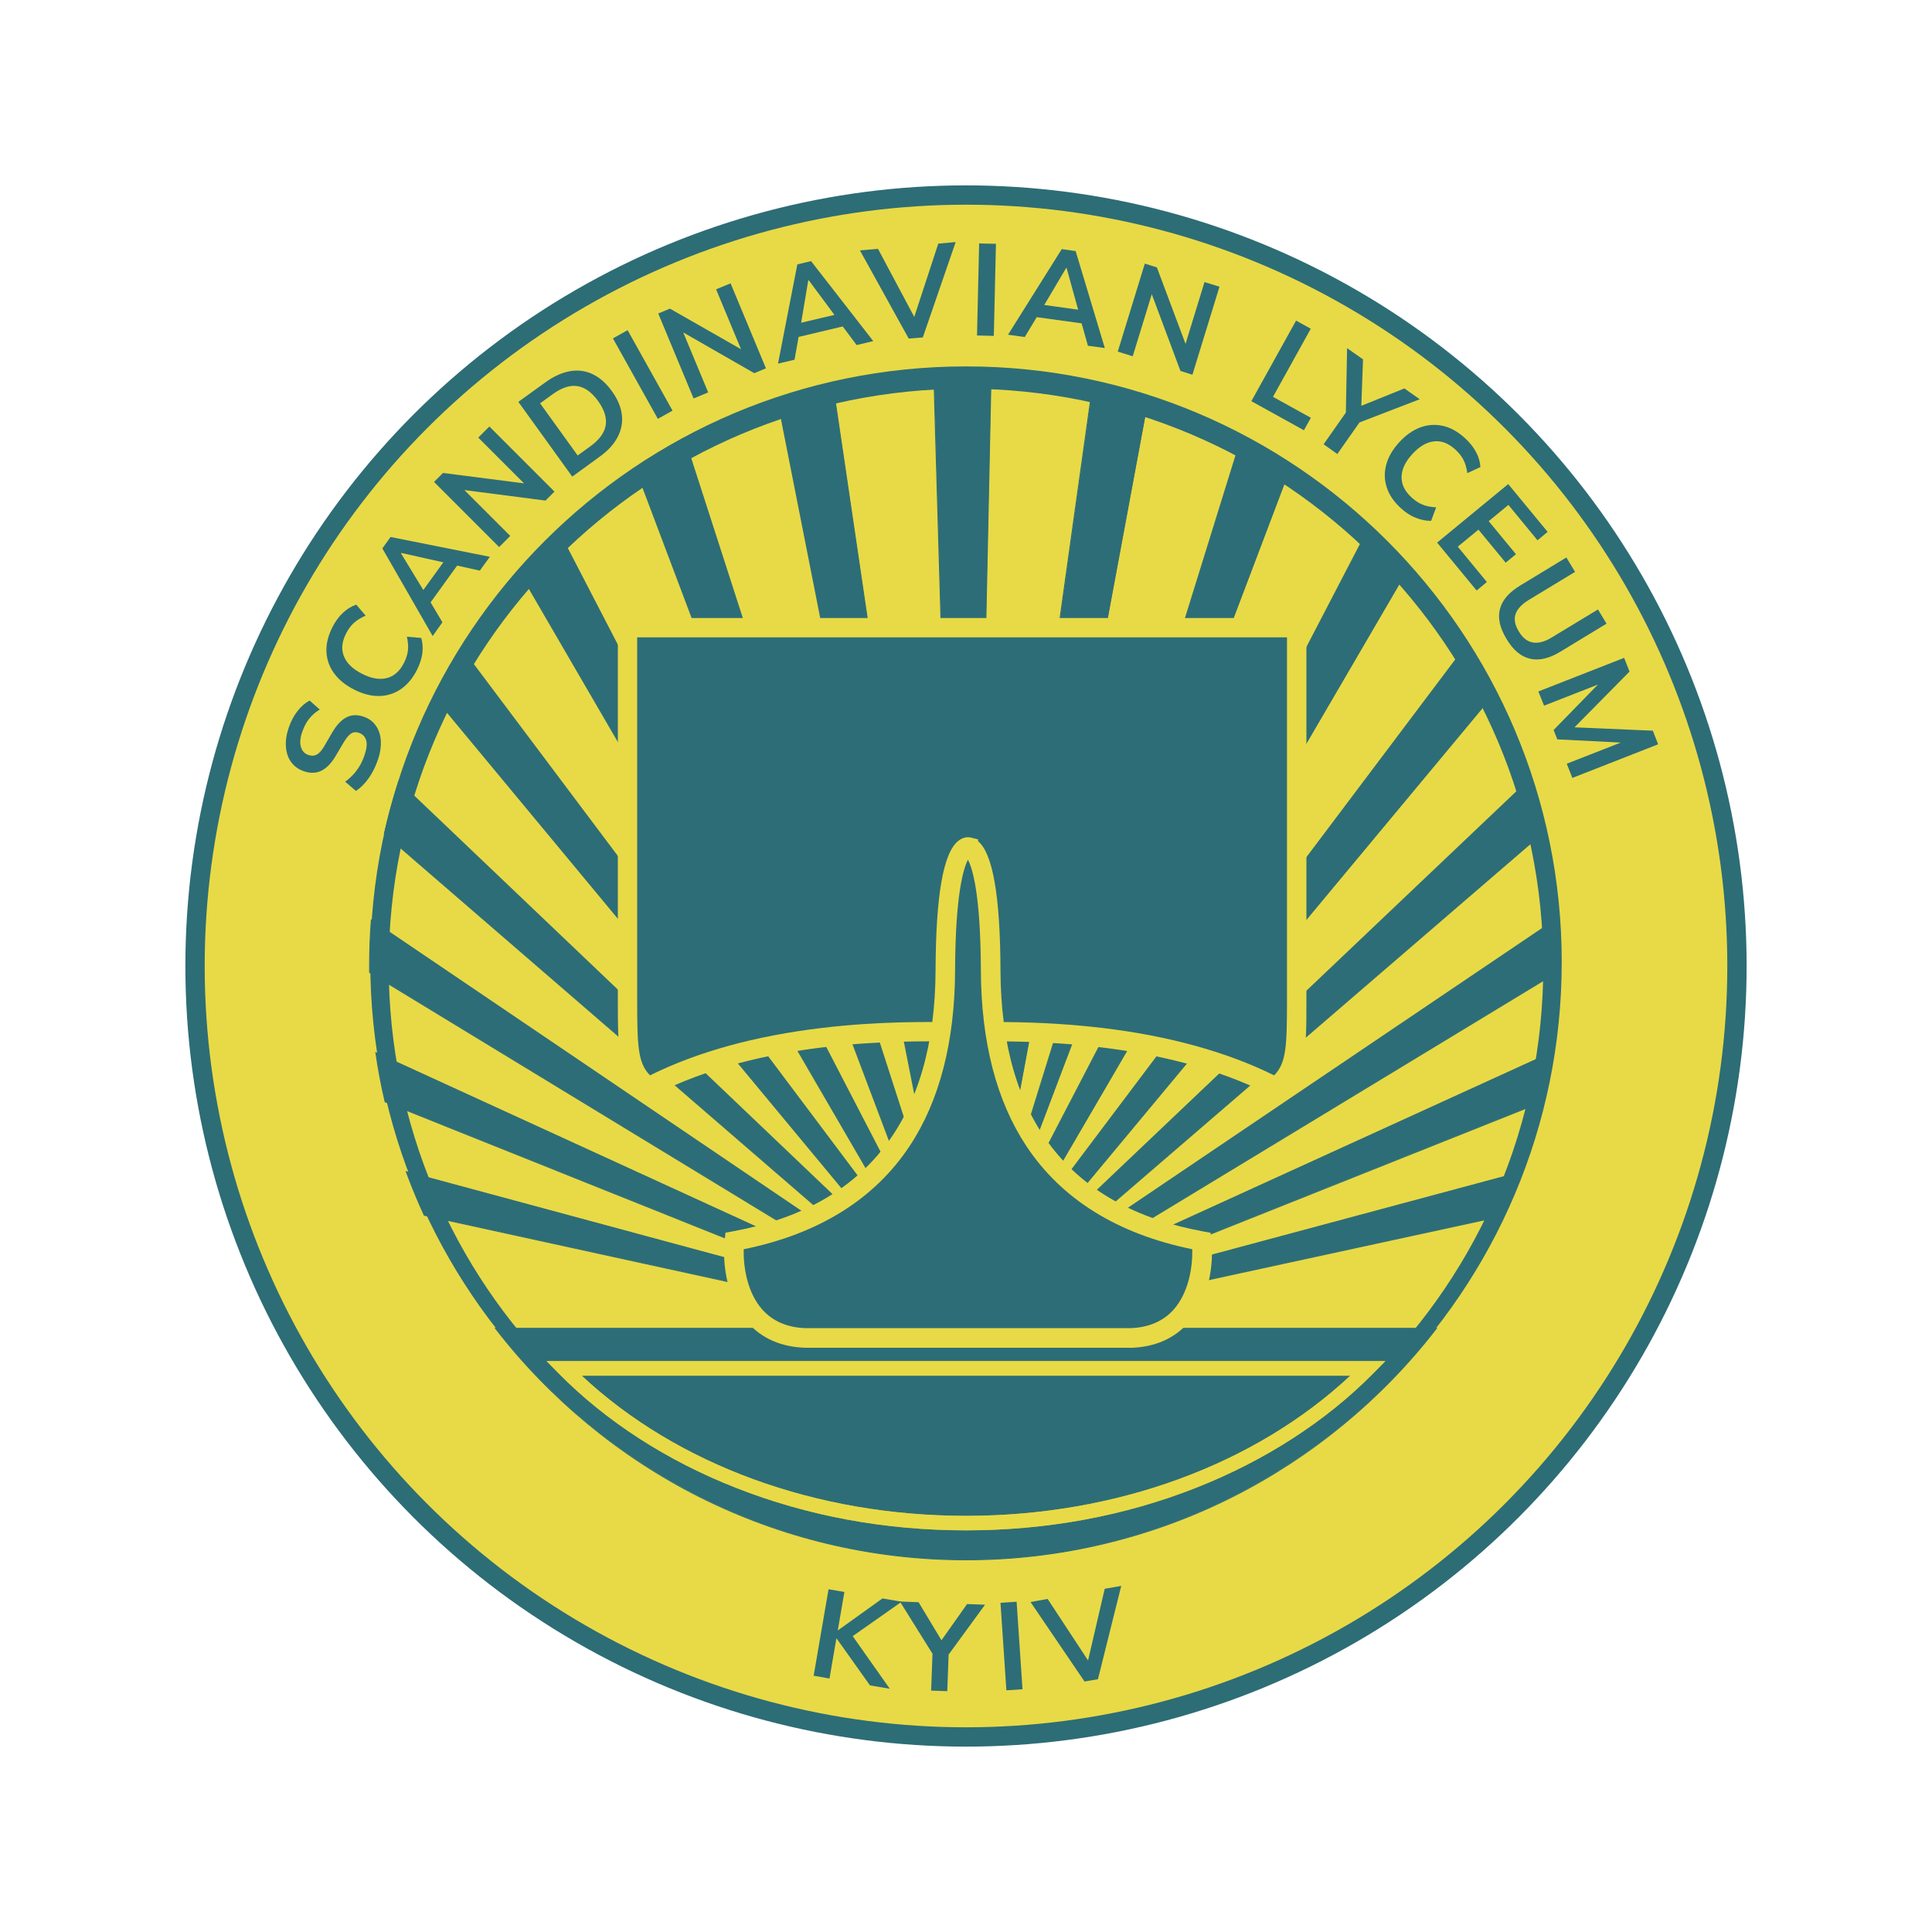 <?xml version="1.0" encoding="utf-8"?>
<!-- Generator: Adobe Illustrator 27.4.1, SVG Export Plug-In . SVG Version: 6.00 Build 0)  -->
<svg version="1.1" id="Київ" xmlns="http://www.w3.org/2000/svg" xmlns:xlink="http://www.w3.org/1999/xlink" x="0px" y="0px"
	 viewBox="0 0 2000 2000" style="enable-background:new 0 0 2000 2000;" xml:space="preserve">
<style type="text/css">
	.st0{fill:#E8DA46;stroke:#2D6D76;stroke-width:20;stroke-miterlimit:10;}
	.st1{fill:#2D6D77;}
	.st2{fill:#C6B92C;}
	.st3{fill:#E8DA46;}
	.st4{fill-rule:evenodd;clip-rule:evenodd;fill:#2D6D77;}
</style>
<circle id="фон" class="st0" cx="1000" cy="1000" r="798.1"/>
<g id="вода">
	<g>
		<g>
			<path class="st1" d="M513,1375.1c112.4,145.7,288.8,239.6,487,239.6s374.6-93.9,487-239.6H513z"/>
			<path class="st1" d="M1000,1615.2c-48.7,0-97.2-5.7-144.1-17c-45.6-10.9-90-27.2-131.9-48.2c-82.1-41.3-155.2-101.6-211.5-174.6
				l-0.6-0.8h976.1l-0.6,0.8c-56.3,73-129.4,133.3-211.5,174.6c-41.9,21.1-86.3,37.3-131.9,48.2
				C1097.2,1609.5,1048.7,1615.2,1000,1615.2z M514,1375.6c117.4,151.7,294.5,238.6,486,238.6s368.7-87,486-238.6H514z"/>
		</g>
	</g>
</g>
<g>
	<g>
		<g>
			<path class="st2" d="M1000,1584.2c-83.8,0-164-14.8-238.4-44.1c-71.1-27.9-134.4-68.8-183.2-118.3l-12.6-12.8h868.3l-12.6,12.8
				c-48.8,49.4-112.1,90.3-183.2,118.3C1164,1569.4,1083.8,1584.2,1000,1584.2z M602.2,1424.1c98.8,92.4,242.6,145.1,397.8,145.1
				s298.9-52.7,397.8-145.1H602.2z"/>
		</g>
	</g>
	<g>
		<g>
			<path class="st3" d="M1000,1584.2c-83.8,0-164-14.8-238.4-44.1c-71.1-27.9-134.4-68.8-183.2-118.3l-12.6-12.8h868.3l-12.6,12.8
				c-48.8,49.4-112.1,90.3-183.2,118.3C1164,1569.4,1083.8,1584.2,1000,1584.2z M602.2,1424.1c98.8,92.4,242.6,145.1,397.8,145.1
				s298.9-52.7,397.8-145.1H602.2z"/>
		</g>
	</g>
</g>
<g id="Лучи">
	<g>
		<path class="st1" d="M984.1,1377.7l-1,1.4l0.8,0.7l-0.8,1.5l0.9,0.5l-0.5,1.6l1,0.4l-0.3,1.7l10.5,1.8l1-5.2l0.2,5.2h10.6l0-1.7
			l1.1-0.2l-0.3-1.7l1-0.3l-0.5-1.6l0.9-0.5l-0.8-1.5l0.8-0.7l-1-1.4l0.3-0.3l548.8-119.1c6.8-14.8,13.1-29.9,18.8-45.3L1083.6,1345
			l514-205c3.9-16.8,7.1-33.8,9.6-51.1l-530.5,242.1l536.9-325.7c0-1.8,0-3.6,0-5.4c0-16.5-0.7-32.8-1.9-48.9l-544.2,367.4
			L1598,861.6c-4.2-18.4-9.3-36.4-15.1-54.1l-526.5,500.1L1546,719.1c-8.8-17.1-18.3-33.7-28.6-49.8l-473.7,629.3l413.5-708.7
			c-13-14.5-26.6-28.4-40.9-41.6l-386.6,743.6l305.8-806.9c-16.4-10.8-33.3-20.8-50.8-29.9l-258.4,832.5l162.2-873.1
			c-18.7-6.1-37.8-11.3-57.2-15.5L1007,1286l19.1-900.9c-9.3-0.4-18.6-0.6-28-0.6c-10.5,0-21,0.3-31.4,0.8l26.3,900.5L862.4,399.5
			c-19.4,4.4-38.4,9.6-57.1,15.8l172.3,872.2L709.3,456.3c-17.4,9.3-34.3,19.3-50.6,30.1l303.9,805.3L578.3,549.9
			c-14.2,13.3-27.8,27.2-40.7,41.7l410.9,706.8L477.7,671.1c-10.2,16.1-19.7,32.7-28.4,49.8l486.4,586.4l-523-498.3
			c-5.8,17.7-10.7,35.7-14.9,54.1l526.8,455.1l-540.2-366c-1.2,15.7-1.8,31.7-1.8,47.7c0,2.2,0,4.3,0,6.5l532.8,324.3l-526.4-241.2
			c2.5,17.2,5.7,34.2,9.6,50.9l509.8,204.2l-488.1-131.8c5.7,15.3,11.9,30.4,18.7,45.1l544.4,119L984.1,1377.7z"/>
		<path class="st1" d="M995.2,1387.8l-11.4-1.9l0.3-1.8l-1.1-0.4l0.6-1.7l-1-0.5l0.8-1.6l-0.9-0.7l1.1-1.4l-0.2-0.3l-544.5-119
			l-0.1-0.2c-6.8-14.8-13.1-30-18.7-45.2l-0.3-0.9l0.9,0.3l479.8,129.6L398.3,1141l-0.1-0.3c-3.9-16.7-7.2-33.9-9.6-50.9l-0.1-0.9
			l0.8,0.4l518.6,237.6l-525.8-320l0-0.3c0-2.2,0-4.3,0-6.5c0-15.9,0.6-31.9,1.8-47.7l0.1-0.9l533.9,361.7L397.3,863.3l0.1-0.3
			c4.1-18.2,9.2-36.4,14.9-54.1l0.2-0.8l0.6,0.5l516.8,492.4L448.7,721l0.1-0.3c8.6-16.9,18.2-33.7,28.4-49.9l0.4-0.6l466.1,621.1
			L536.9,591.5l0.2-0.3c12.8-14.5,26.5-28.5,40.7-41.8l0.5-0.4l0.3,0.6l380.4,734.3l-301-797.7l0.3-0.2c16.3-10.8,33.4-21,50.7-30.2
			l0.5-0.3l0.2,0.6l265.6,823.1L804.7,414.9l0.4-0.1c18.7-6.2,37.9-11.5,57.1-15.8l0.5-0.1l129.5,878.3l-26.1-892.4l0.5,0
			c10.4-0.5,21-0.8,31.4-0.8c9.1,0,18.6,0.2,28,0.6l0.5,0l0,0.5l-18.9,892.4l123.1-879.2l0.5,0.1c19.3,4.3,38.6,9.5,57.2,15.6
			l0.4,0.1l-160.7,865.2l256.1-824.9l0.5,0.3c17.3,9.1,34.4,19.2,50.8,30l0.3,0.2l-0.1,0.4l-302.8,798.9l383-736.7l0.5,0.4
			c14.2,13.2,28,27.2,40.9,41.6l0.2,0.3l-0.2,0.3l-409.2,701.4l469-623l0.4,0.6c10.3,16.1,19.9,32.9,28.6,49.8l0.2,0.3l-0.2,0.3
			l-484.1,581.9l520.9-494.8l0.2,0.8c5.8,17.8,10.9,36,15.1,54.1l0.1,0.3l-0.2,0.2l-524,451.4l537.8-363.2l0.1,0.9
			c1.3,16.3,1.9,32.7,1.9,49c0,1.4,0,2.9,0,4.3l0,1.4l-529.9,321.4l523.6-238.9l-0.1,0.9c-2.5,17.1-5.7,34.3-9.6,51.1l-0.1,0.3
			l-0.2,0.1l-506.1,201.8l484.9-130.2l-0.3,0.9c-5.6,15.3-12,30.5-18.8,45.4l-0.1,0.2l-0.2,0.1l-548.5,119l1,1.4l-0.9,0.7l0.8,1.6
			l-1,0.5l0.6,1.7l-1.1,0.4l0.3,1.8l-1.1,0.2l0,1.8h-11.6l0-1.3L995.2,1387.8z M996.5,1386.8h9.7l0-1.6l1-0.2l-0.2-1.6l0.9-0.3
			l-0.5-1.6l0.9-0.5l-0.8-1.5l0.8-0.6l-1-1.3l0.7-0.7l0.2,0l548.5-119c6.7-14.4,12.8-29.3,18.4-44.2l-491.2,131.9l-0.3-0.9
			l513.7-204.9c3.8-16.4,7-33.1,9.4-49.9l-529.7,241.7l-0.5-0.9l536.7-325.6l0-0.8c0-1.4,0-2.9,0-4.3c0-15.9-0.6-32.1-1.9-48
			l-543.5,367l-0.6-0.8l530.2-456.7c-4.1-17.8-9.1-35.6-14.8-53l-525.9,499.6l-0.7-0.7l489.3-588.2c-8.5-16.6-18-33-28-48.8
			l-473.3,628.7l-0.8-0.6L1456.5,590c-12.7-14.2-26.2-27.9-40.1-40.9L1030,1292.2l-0.9-0.4l305.7-806.5
			c-16.1-10.6-32.9-20.5-49.9-29.4l-258.3,831.9l-1-0.2l162.1-872.7c-18.4-5.9-37.3-11.1-56.2-15.3l-124.2,886.5l-1-0.1l19.1-900.4
			c-9.3-0.4-18.5-0.6-27.5-0.6c-10.2,0-20.6,0.3-30.8,0.8l26.3,900l-1,0.1L862,400.1c-18.9,4.3-37.8,9.5-56.1,15.5L978,1287.4
			l-1,0.2L709,457c-17,9-33.7,19-49.7,29.6l303.7,805l-0.9,0.4l-384-741.3c-13.9,13-27.3,26.8-39.9,41l410.7,706.5l-0.8,0.6
			L477.8,672c-10,15.8-19.4,32.3-27.8,48.9L936.1,1307l-0.7,0.7L413,810c-5.6,17.3-10.5,35.1-14.6,53l526.5,454.9l-0.6,0.8
			L384.8,953.2c-1.2,15.5-1.8,31.2-1.8,46.8c0,2.1,0,4.2,0,6.2l532.6,324.2l-0.5,0.9l-525.5-240.8c2.5,16.7,5.6,33.4,9.4,49.7
			l509.5,204.1l-0.3,0.9l-487.1-131.6c5.5,14.8,11.6,29.6,18.3,44l544.3,119l1,1.1l-1,1.3l0.8,0.6l-0.8,1.5l0.9,0.5l-0.5,1.6
			l0.9,0.3l-0.2,1.6l9.5,1.6l1.8-9.1L996.5,1386.8z"/>
	</g>
</g>
<path id="Круг" class="st1" d="M1000,379.3c-340.6,0-616.7,276.1-616.7,616.7s276.1,616.7,616.7,616.7s616.7-276.1,616.7-616.7
	S1340.6,379.3,1000,379.3z M1000,1597.6c-330,0-597.6-267.6-597.6-597.6S670,402.4,1000,402.4S1597.6,670,1597.6,1000
	S1330,1597.6,1000,1597.6z"/>
<g id="Парус">
	<g>
		<path class="st4" d="M649.6,649.8v383c0,54.9,0,75.2,21.8,92.4c115.4-59.8,262.4-57.7,313.5-57c4.5,0.1,8.2,0.1,11.1,0.1
			s6.7-0.1,11.1-0.1c51.1-0.7,198.1-2.8,313.5,57c21.8-17.3,21.8-37.6,21.8-92.4v-383H996H649.6z"/>
		<path class="st3" d="M1321.7,1137.1l-5.7-3c-113.2-58.6-260.4-56.6-308.7-55.9l-0.2,0c-4.4,0.1-8.2,0.1-11.1,0.1
			c-3,0-6.7-0.1-11.1-0.1l-0.2,0c-48.4-0.7-195.6-2.8-308.7,55.9l-5.7,3l-5.1-4c-25.6-20.3-25.6-43.7-25.6-100.3v-393h712.8v393
			c0,56.6,0,80-25.6,100.3L1321.7,1137.1z M1032,1058c27.7,0,65.8,1,108.9,6.1c69,8.2,128.9,24.8,178.1,49.1
			c12.7-12.9,13.3-30.2,13.3-80.4v-373H659.6v373c0,50.2,0.6,67.5,13.3,80.4c49.2-24.4,109.1-40.9,178.1-49.1
			c58.2-6.9,107.5-6.3,134-5.9l0.2,0c4.3,0.1,8,0.1,10.8,0.1c2.8,0,6.5-0.1,10.8-0.1l0.2,0C1013.9,1058.1,1022.3,1058,1032,1058z"/>
	</g>
</g>
<g id="Мачта">
	<g>
		<path class="st4" d="M1002.3,876.9c0,0-23.2-5.5-23.8,127.6c-0.5,127.6-47.6,248.8-218.3,280.2c-3.3,32.7,6.9,98.6,74,100.3h167.4
			v0h168c67.2-1.7,77.4-67.6,74-100.3c-170.6-31.4-217.7-152.7-218.3-280.2C1025.1,883.6,1005.9,877.1,1002.3,876.9L1002.3,876.9z"
			/>
		<path class="st3" d="M1169.9,1395.2l-335.8,0c-25.2-0.7-45.5-9.5-60.3-26.3c-21.3-24.2-26.2-59.9-23.6-85.2l0.8-7.6l7.5-1.4
			c138.7-25.5,209.3-116.5,210-270.3c0.3-77.9,8-121.7,23.6-134c4.7-3.7,9.1-3.9,11.5-3.6c1.2,0.1,2.4,0.4,3.5,0.8l5.4,1.3v1.9
			c15.3,12.8,22.9,56.9,23.2,133.7c0.6,153.8,71.3,244.8,210,270.3l7.5,1.4l0.8,7.6c2.6,25.3-2.3,61-23.6,85.2
			c-14.8,16.8-35,25.6-60.3,26.3L1169.9,1395.2z M1011.9,1374.9h157.7c19.3-0.5,34.6-7.1,45.5-19.4c15-17.1,19.6-42.7,19.1-62.3
			c-77.6-15.9-135.3-51.8-171.8-106.9c-30.9-46.7-46.7-107.9-47-181.7c-0.3-79.8-8.9-106.3-13.4-114.6c-4.4,8.4-13,34.8-13.3,114.6
			c-0.3,73.8-16.1,135-47,181.7c-36.4,55.1-94.2,91.1-171.8,106.9c-0.5,19.6,4.1,45.3,19.1,62.3c10.9,12.3,26.2,18.9,45.4,19.4
			L1011.9,1374.9L1011.9,1374.9z"/>
	</g>
</g>
<g>
	<path class="st1" d="M391.1,786.8c-2.5,7.2-5.7,13.6-9.6,19c-3.9,5.5-8.3,9.8-13,13l-11.2-9.6c3-2.2,5.8-4.6,8.3-7.3
		c2.5-2.7,4.7-5.7,6.7-9c2-3.3,3.6-7,5-11c2.3-6.7,2.9-12,1.7-15.7c-1.2-3.7-3.6-6.2-7.2-7.5c-3.2-1.1-5.9-0.9-8.3,0.6
		c-2.4,1.5-5,4.7-7.9,9.5l-7.9,13.4c-4.5,7.7-9.5,12.9-14.9,15.6c-5.4,2.7-11.5,2.9-18.2,0.6c-5.6-1.9-10-5.1-13.2-9.5
		c-3.2-4.4-5-9.7-5.4-15.9c-0.5-6.2,0.5-12.8,3-20c2.2-6.4,5.1-12,8.9-16.8c3.7-4.8,7.9-8.5,12.6-11l10.5,9.3c-4.3,2.6-8,5.8-11,9.6
		c-3,3.8-5.4,8.4-7.2,13.8c-2.1,6-2.5,11.1-1.3,15.3c1.2,4.2,3.8,7,7.9,8.4c3.2,1.1,6,0.9,8.6-0.5c2.6-1.4,5.3-4.5,8-9.2l7.7-13.3
		c4.6-7.9,9.6-13.3,14.9-16c5.3-2.7,11.2-3,17.8-0.7c5.4,1.8,9.6,4.9,12.6,9.2c3.1,4.3,4.8,9.5,5.2,15.5
		C394.6,772.9,393.6,779.6,391.1,786.8z"/>
	<path class="st1" d="M431.4,693.9c-4.5,8.8-10.2,15.4-17,19.9c-6.8,4.4-14.3,6.7-22.6,6.7c-8.3,0-16.8-2.3-25.7-6.9
		c-8.9-4.6-15.7-10.2-20.5-16.9c-4.8-6.7-7.3-14.1-7.7-22.2c-0.3-8.1,1.8-16.6,6.3-25.4c3-5.9,6.6-10.8,10.8-14.7
		c4.1-3.9,8.7-6.7,13.8-8.5l9.7,11.4c-5,2.2-9,4.7-12.1,7.5c-3.1,2.8-5.8,6.4-8.1,10.9c-4.4,8.6-5.2,16.4-2.3,23.6
		c2.8,7.2,9,13.2,18.6,18.1c9.5,4.9,18.1,6.4,25.6,4.6c7.5-1.8,13.5-7,17.9-15.6c2.3-4.5,3.7-8.8,4.2-13s0.1-8.9-1.1-14.3l14.9,1.3
		c1.4,5.1,1.8,10.5,1.1,16.1C436.3,682.2,434.5,688,431.4,693.9z"/>
	<path class="st1" d="M447.9,658.4l-52.1-90.7l8.5-11.8l102.8,20.5l-10.4,14.3l-28.5-6.3l7.9-2.9l-33.4,46.3l0.4-8.7l14.9,25.1
		L447.9,658.4z M415.1,572.8l25.5,41.9l-5.5,0.4l26.6-36.8l1.7,4.8l-48-10.7L415.1,572.8z"/>
	<path class="st1" d="M516.7,566.3l-67.4-67.4l9.3-9.3l89.6,11.5l-2.5,2.5l-50.6-50.6l11.5-11.5l67.4,67.4l-9.3,9.3l-89.5-11.6
		l2.4-2.4l50.6,50.6L516.7,566.3z"/>
	<path class="st1" d="M592.4,493.4L536.6,416l28-20.2c8.8-6.4,17.4-10.2,25.7-11.6c8.3-1.4,16.1-0.3,23.3,3.2
		c7.3,3.5,13.9,9.3,19.8,17.5c5.9,8.1,9.3,16.2,10.3,24.2c1,8-0.4,15.8-4.3,23.3c-3.9,7.5-10.2,14.4-19.1,20.7L592.4,493.4z
		 M598,471.5l13-9.4c9.3-6.7,14.7-14,16-21.7c1.3-7.7-1.3-16.1-7.8-25.2c-6.6-9.1-13.7-14.3-21.5-15.5c-7.7-1.2-16.2,1.6-25.6,8.4
		l-13,9.4L598,471.5z"/>
	<path class="st1" d="M681,433.6l-46.5-83.3l15.2-8.5l46.5,83.3L681,433.6z"/>
	<path class="st1" d="M718,412.5l-36.6-88l12.1-5l78.5,44.8l-3.2,1.3l-27.5-66.1l15-6.2l36.6,88l-12.1,5l-78.3-44.9l3.1-1.3
		l27.5,66.1L718,412.5z"/>
	<path class="st1" d="M805.4,376.4l20-102.7l14.2-3.4l64.4,82.8l-17.2,4.1l-17.5-23.4l7.9,3L821.6,350l6-6.3l-5.1,28.7L805.4,376.4z
		 M836.7,290.3l-8.1,48.3l-4.4-3.3l44.1-10.4l-1.8,4.7l-29.3-39.5L836.7,290.3z"/>
	<path class="st1" d="M940.7,350.5l-50.5-91.3l18.7-1.6l40.9,76.8l-5.6,0.5l27.1-82.7l18-1.6l-34,98.7L940.7,350.5z"/>
	<path class="st1" d="M1011.4,347.3l2.2-95.3l17.4,0.4l-2.2,95.3L1011.4,347.3z"/>
	<path class="st1" d="M1043.5,346.5l55.6-88.6l14.4,2l30.2,100.4l-17.5-2.4l-7.9-28.1l6.3,5.6l-56.6-7.8l7.9-3.7l-15.1,25
		L1043.5,346.5z M1103.7,277.4l-25,42.2l-2.9-4.6l44.9,6.2l-3.4,3.8l-13.1-47.4L1103.7,277.4z"/>
	<path class="st1" d="M1157.1,364l28-91.1l12.5,3.9l31.7,84.6l-3.4-1l21-68.4l15.5,4.8l-28,91.1L1222,384l-31.6-84.6l3.2,1l-21,68.4
		L1157.1,364z"/>
	<path class="st1" d="M1295.4,415.3l46.3-83.4l15.2,8.4l-39.1,70.5l39.2,21.7l-7.2,12.9L1295.4,415.3z"/>
	<path class="st1" d="M1370.2,459.9l25.9-36.9l-3,10.6l1.4-73.2L1411,372l-1.9,51.6l-3.1-2.2l47.8-19.3l15.9,11.2l-68.3,26.3
		l8.9-6.5l-25.9,36.9L1370.2,459.9z"/>
	<path class="st1" d="M1450.1,526c-7.3-6.7-12.2-13.9-14.6-21.7c-2.5-7.7-2.6-15.6-0.4-23.6c2.2-8,6.7-15.6,13.5-23
		c6.8-7.4,14-12.4,21.8-15.3c7.7-2.8,15.5-3.3,23.5-1.5c7.9,1.8,15.5,6.1,22.8,12.8c4.9,4.5,8.7,9.3,11.3,14.3
		c2.7,5,4.2,10.2,4.5,15.5l-13.5,6.3c-0.8-5.4-2.1-10-4-13.7c-1.9-3.7-4.7-7.3-8.4-10.7c-7.1-6.5-14.5-9.4-22.1-8.5
		c-7.7,0.8-15.2,5.2-22.4,13.1c-7.3,7.9-11,15.7-11.2,23.5c-0.2,7.8,3.2,14.9,10.3,21.4c3.7,3.4,7.5,5.9,11.4,7.5
		c3.9,1.6,8.6,2.5,14.1,2.8l-5.2,14c-5.3,0-10.6-1-15.9-3.2C1460.1,533.9,1455,530.5,1450.1,526z"/>
	<path class="st1" d="M1487.7,561.7l73.6-60.6l40.8,49.5l-10.5,8.7l-30.1-36.6l-20.4,16.8l28.2,34.2l-10.6,8.8l-28.2-34.2
		l-21.4,17.6l30.1,36.6l-10.6,8.8L1487.7,561.7z"/>
	<path class="st1" d="M1559.7,661.7c-7.1-11.6-9.4-22-7-31.2c2.4-9.2,9.3-17.2,20.7-24.2l48.1-29.2l9,14.9l-48,29.1
		c-7.2,4.4-11.8,9.3-13.6,14.6c-1.8,5.4-0.7,11.4,3.5,18.2c3.9,6.5,8.7,10.2,14.4,11.2c5.7,1,12.1-0.7,19.4-5.1l48-29.1l8.9,14.7
		l-48.1,29.2c-11.4,6.9-21.8,9.3-31.1,7.1C1574.6,679.8,1566.5,673,1559.7,661.7z"/>
	<path class="st1" d="M1592.5,715.8l88.8-34.8l5.6,14.2l-60.6,61.4l-1.5-3.9l86.2,3.7l5.5,14.1l-88.8,34.8l-5.8-14.7l65.9-25.8
		l1.8,4.5l-77.5-3.9l-3.8-9.7l54.2-55.6l1.8,4.6l-65.9,25.8L1592.5,715.8z"/>
</g>
<g>
	<path class="st1" d="M842.3,1734.7l15.4-89.5l16.4,2.8l-6.8,39.6l0.3,0l45.9-32.9l19.9,3.4l-54.9,38.6l1.3-7.1l41.3,58.6l-20.5-3.5
		l-34.5-48.5l-0.3,0l-7.1,41.4L842.3,1734.7z"/>
	<path class="st1" d="M963.9,1750.1l1.6-42.9l3.1,10l-37-59.3l19.3,0.7l25.4,42.2l-3.6-0.1l28.4-40.2l18.6,0.7l-41.2,56.4l3.7-9.8
		l-1.6,42.9L963.9,1750.1z"/>
	<path class="st1" d="M1041.8,1749.8l-6.1-90.6l16.7-1.1l6.1,90.6L1041.8,1749.8z"/>
	<path class="st1" d="M1122.7,1740.7l-55.9-82.3l17.7-3.2l45.6,69.4l-5.3,1l18.8-80.9l17.1-3l-24.1,96.6L1122.7,1740.7z"/>
</g>
</svg>

